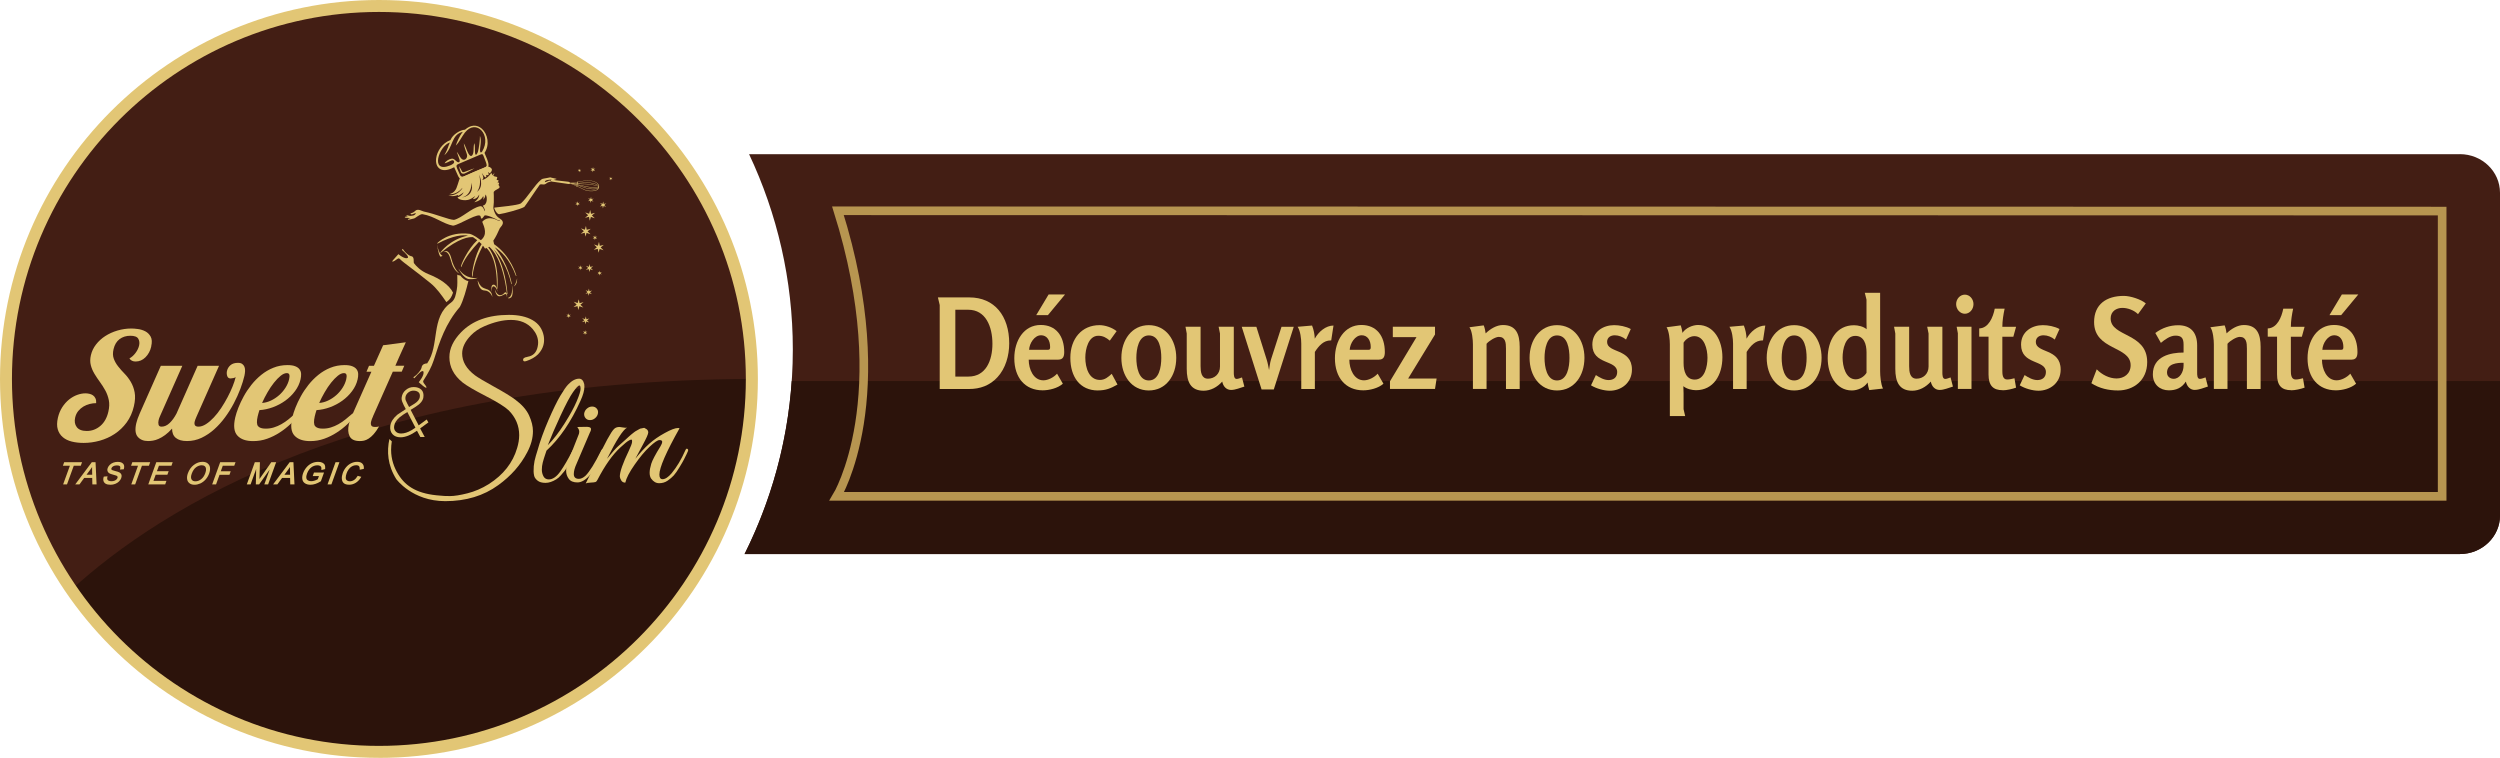 <?xml version="1.0" encoding="UTF-8"?>
<svg id="Calque_2" data-name="Calque 2" xmlns="http://www.w3.org/2000/svg" viewBox="0 0 579.51 175.67">
  <defs>
    <style>
      .cls-1 {
        fill: #431e14;
      }

      .cls-1, .cls-2, .cls-3, .cls-4 {
        stroke-width: 0px;
      }

      .cls-2 {
        fill: #2c130b;
      }

      .cls-3, .cls-4 {
        fill: #e2c675;
      }

      .cls-4 {
        fill-rule: evenodd;
      }

      .cls-5 {
        fill: none;
        stroke: #b79550;
        stroke-miterlimit: 10;
        stroke-width: 2px;
      }
    </style>
  </defs>
  <g id="Layer_3" data-name="Layer 3">
    <g>
      <circle class="cls-2" cx="87.84" cy="87.84" r="86.45"/>
      <path class="cls-1" d="M174.28,87.84s0,0,0,0C174.28,40.09,135.58,1.39,87.84,1.39S1.39,40.09,1.39,87.84c0,18.14,5.59,34.97,15.14,48.87,20.96-19.14,67.8-48.57,157.76-48.87Z"/>
      <path class="cls-3" d="M87.84,175.67C39.4,175.67,0,136.27,0,87.84S39.4,0,87.84,0s87.84,39.4,87.84,87.84-39.4,87.84-87.84,87.84ZM87.84,2.77C40.93,2.77,2.77,40.93,2.77,87.84s38.16,85.06,85.06,85.06,85.06-38.16,85.06-85.06S134.74,2.77,87.84,2.77Z"/>
      <g>
        <g>
          <path class="cls-3" d="M35.06,80.32c-.23,1.01-.68,1.84-1.34,2.5-.66.66-1.42.98-2.3.98-.64,0-1.12-.24-1.42-.72.52-.28.99-.7,1.41-1.26.42-.56.69-1.13.83-1.71.14-.6.08-1.13-.19-1.59-.26-.46-.88-.69-1.84-.69s-1.8.26-2.49.78c-.69.52-1.16,1.29-1.4,2.33-.2.85-.18,1.59.06,2.22.23.63.57,1.23,1.02,1.79.44.56.94,1.13,1.49,1.69.55.56,1.03,1.2,1.44,1.9.41.7.71,1.5.88,2.4.17.9.12,1.97-.17,3.21-.33,1.45-.9,2.71-1.68,3.78-.79,1.07-1.71,1.95-2.77,2.65-1.06.7-2.21,1.22-3.46,1.57-1.25.35-2.5.52-3.74.52-.99,0-1.9-.1-2.74-.31-.84-.21-1.54-.55-2.09-1.02-.56-.47-.95-1.07-1.17-1.81-.22-.73-.21-1.63.03-2.69.21-.92.55-1.73,1.01-2.45.46-.71.99-1.3,1.58-1.78.59-.47,1.22-.83,1.88-1.07.66-.24,1.3-.36,1.89-.36.3,0,.61.03.92.1.32.07.6.19.85.36.25.17.44.41.58.71.14.3.19.67.16,1.1-.48,0-.98.06-1.49.19s-.99.32-1.45.59c-.45.27-.85.61-1.2,1.03-.35.43-.6.94-.73,1.53-.2.87-.08,1.61.37,2.21.45.6,1.22.9,2.33.9,1.17,0,2.21-.39,3.13-1.16.91-.77,1.54-1.88,1.87-3.33.23-.99.26-1.88.1-2.67-.16-.79-.43-1.53-.8-2.21-.37-.68-.79-1.33-1.25-1.97-.46-.63-.89-1.26-1.27-1.9-.38-.63-.67-1.3-.85-2-.18-.7-.18-1.48.02-2.33.21-.9.6-1.72,1.19-2.48.59-.76,1.3-1.41,2.14-1.95.84-.54,1.78-.97,2.83-1.28,1.05-.31,2.12-.47,3.23-.47.41,0,.92.04,1.52.12.6.08,1.17.26,1.7.53.53.28.95.69,1.25,1.24.3.55.34,1.3.12,2.24Z"/>
          <path class="cls-3" d="M42.26,84.8l-5.19,11.72c-.13.28-.23.56-.3.86-.09.39-.1.74-.02,1.05.08.31.31.47.7.47.67,0,1.3-.29,1.89-.86.59-.57,1.11-1.3,1.57-2.17l4.9-11.07h4.96l-5.19,11.72c-.24.53-.39.94-.46,1.24-.08.34-.05.62.08.83.14.21.41.31.82.31.55,0,1.13-.2,1.74-.59.61-.39,1.21-.91,1.81-1.55.6-.64,1.17-1.37,1.71-2.19.54-.82,1.04-1.65,1.49-2.52.45-.86.84-1.69,1.16-2.5.32-.8.56-1.53.71-2.17-.07.12-.25.2-.54.26-.29.06-.5.09-.64.09-.41,0-.68-.19-.8-.59-.12-.39-.13-.78-.04-1.17.12-.53.4-.97.82-1.33.43-.36,1.01-.53,1.74-.53.41,0,.74.09.97.26.24.17.41.4.52.67.11.28.15.6.14.97-.02.37-.07.74-.15,1.1-.21.92-.53,1.93-.94,3.03-.42,1.1-.92,2.22-1.51,3.34-.59,1.13-1.27,2.21-2.04,3.26-.77,1.05-1.61,1.98-2.52,2.79-.91.82-1.9,1.47-2.95,1.97-1.06.49-2.17.74-3.34.74s-1.99-.24-2.59-.72c-.6-.48-.89-1.21-.88-2.17-.56.62-1.1,1.12-1.62,1.5-.52.38-1.02.67-1.5.88-.47.21-.91.35-1.32.41-.41.07-.78.1-1.13.1-1.03,0-1.83-.33-2.39-.98-.56-.65-.67-1.71-.34-3.15.14-.62.41-1.37.79-2.24l4.9-11.07h4.96Z"/>
          <path class="cls-3" d="M59.74,96.46c-.27,1.17-.24,1.95.08,2.33.33.38.9.57,1.73.57.69,0,1.33-.09,1.93-.28.59-.18,1.17-.43,1.72-.74.55-.31,1.1-.68,1.63-1.1.53-.42,1.08-.88,1.62-1.36h1.17c-.67.8-1.4,1.59-2.2,2.34-.8.76-1.65,1.44-2.57,2.03-.92.6-1.89,1.08-2.92,1.45-1.03.37-2.12.55-3.26.55-1.64,0-2.86-.42-3.64-1.28-.79-.85-.95-2.25-.5-4.21.15-.67.4-1.42.73-2.27.33-.85.75-1.72,1.24-2.62.49-.9,1.08-1.78,1.76-2.64.68-.86,1.45-1.64,2.3-2.33.85-.69,1.78-1.24,2.8-1.65,1.01-.41,2.11-.62,3.28-.62.76,0,1.36.09,1.82.28.45.18.79.43,1,.74.22.31.33.66.34,1.05.01.39-.03.81-.13,1.24-.22.97-.65,1.87-1.28,2.72-.63.85-1.39,1.59-2.26,2.22-.88.63-1.84,1.14-2.87,1.52-1.04.38-2.08.6-3.12.67-.08.25-.15.49-.22.72-.06.23-.12.45-.17.66ZM67.02,87.9c.1-.43.12-.78.05-1.03-.07-.25-.26-.38-.59-.38-.44,0-.91.21-1.42.62-.51.41-1.02.94-1.54,1.59-.52.65-1.02,1.39-1.49,2.21-.48.82-.91,1.66-1.28,2.5.68-.05,1.36-.23,2.04-.55.68-.32,1.31-.73,1.89-1.24.58-.5,1.07-1.08,1.49-1.73s.7-1.32.86-2.01Z"/>
          <path class="cls-3" d="M72.97,96.46c-.27,1.17-.24,1.95.08,2.33.33.38.9.57,1.73.57.69,0,1.33-.09,1.93-.28.59-.18,1.17-.43,1.72-.74.55-.31,1.1-.68,1.63-1.1.53-.42,1.08-.88,1.62-1.36h1.17c-.67.8-1.4,1.59-2.2,2.34-.8.76-1.65,1.44-2.57,2.03-.92.6-1.89,1.08-2.92,1.45-1.03.37-2.12.55-3.26.55-1.64,0-2.86-.42-3.64-1.28-.79-.85-.95-2.25-.5-4.21.15-.67.4-1.42.73-2.27.33-.85.75-1.72,1.24-2.62.49-.9,1.08-1.78,1.76-2.64.68-.86,1.45-1.64,2.3-2.33.85-.69,1.78-1.24,2.8-1.65,1.01-.41,2.11-.62,3.28-.62.76,0,1.36.09,1.82.28.45.18.79.43,1,.74.22.31.33.66.34,1.05.01.39-.03.81-.13,1.24-.22.97-.65,1.87-1.28,2.72-.63.85-1.39,1.59-2.26,2.22-.88.63-1.84,1.14-2.87,1.52-1.04.38-2.08.6-3.12.67-.08.25-.15.49-.22.72-.06.23-.12.45-.17.66ZM80.26,87.9c.1-.43.12-.78.05-1.03-.07-.25-.26-.38-.59-.38-.44,0-.91.21-1.42.62-.51.41-1.02.94-1.54,1.59-.52.65-1.02,1.39-1.49,2.21-.48.82-.91,1.66-1.28,2.5.68-.05,1.36-.23,2.04-.55.68-.32,1.31-.73,1.89-1.24.58-.5,1.07-1.08,1.49-1.73s.7-1.32.86-2.01Z"/>
          <path class="cls-3" d="M86.47,96.52c-.22.46-.37.86-.45,1.21-.09.37-.07.67.05.9.12.23.41.34.87.34.11,0,.26,0,.43-.02.18-.01.34-.04.49-.09-.42.74-.84,1.33-1.24,1.78-.4.45-.79.79-1.17,1.03-.38.24-.74.4-1.07.47-.34.07-.66.1-.96.1-1.22,0-2.01-.37-2.38-1.12-.37-.75-.42-1.67-.17-2.78.14-.6.35-1.21.63-1.83l4.59-10.34h-1.14l.59-1.38h1.14l2.13-4.76,5.26-.69c-.22.46-.46.98-.7,1.55-.23.48-.49,1.06-.78,1.72-.29.67-.61,1.39-.95,2.17h2.07l-.59,1.38h-2.07l-4.59,10.34Z"/>
        </g>
        <g>
          <polygon class="cls-3" points="19.02 107.14 14.88 107.14 14.58 107.96 16.2 107.96 14.63 112.29 15.53 112.29 17.1 107.96 18.72 107.96 19.02 107.14"/>
          <path class="cls-3" d="M21.28,107.14l-3.84,5.14h.99l1.08-1.49h1.87l.03,1.49h.98l-.24-5.14h-.87ZM21.35,108.8l.02,1.24h-1.31l.92-1.25c.13-.18.25-.36.37-.54,0,.17,0,.35,0,.55Z"/>
          <path class="cls-3" d="M28.24,107.25c-.25-.13-.57-.19-.95-.19-.34,0-.68.06-1,.17-.32.12-.61.29-.84.52-.23.23-.39.47-.49.74-.09.25-.11.48-.05.68.06.21.19.39.41.53.16.1.44.21.87.32.4.11.66.18.77.23.15.07.24.14.28.23.04.09.03.19-.01.32-.05.13-.14.26-.26.37-.13.12-.29.21-.49.28-.2.07-.42.1-.66.1-.26,0-.48-.04-.65-.13-.16-.08-.26-.19-.3-.31-.04-.14-.04-.32.02-.54l.04-.16-.87.07-.02.07c-.12.35-.13.67-.05.95.09.29.27.51.55.66.27.14.64.21,1.1.21.36,0,.72-.07,1.06-.2.34-.13.64-.32.88-.56.24-.24.42-.51.52-.78.1-.29.12-.55.05-.77-.07-.23-.24-.42-.51-.57-.18-.1-.5-.2-1-.32-.62-.15-.75-.26-.79-.31-.06-.08-.07-.19-.02-.32.06-.18.2-.33.41-.46.21-.13.51-.2.87-.2.34,0,.57.07.68.2.11.13.13.33.06.6l-.04.16.88-.06.02-.08c.1-.31.11-.59.04-.84-.08-.26-.25-.46-.51-.59Z"/>
          <polygon class="cls-3" points="34.81 107.14 30.67 107.14 30.38 107.96 31.99 107.96 30.43 112.29 31.33 112.29 32.9 107.96 34.52 107.96 34.81 107.14"/>
          <polygon class="cls-3" points="34.37 112.29 38.29 112.29 38.58 111.47 35.57 111.47 36.09 110.04 38.8 110.04 39.1 109.22 36.38 109.22 36.84 107.96 39.74 107.96 40.03 107.14 36.23 107.14 34.37 112.29"/>
          <path class="cls-3" d="M48.13,107.4c-.31-.23-.7-.35-1.18-.35-.72,0-1.39.24-2.02.72-.62.47-1.09,1.13-1.39,1.97-.16.45-.22.88-.17,1.28.05.42.23.75.54.99.3.24.7.36,1.19.36.44,0,.9-.11,1.35-.31.45-.21.86-.52,1.22-.92.35-.4.62-.86.81-1.37.18-.51.25-.97.2-1.37-.05-.42-.24-.75-.55-.98ZM46.75,107.85c.29,0,.53.07.71.22.18.14.27.34.3.61.03.28-.03.61-.17.99h0c-.22.61-.54,1.08-.96,1.41-.42.33-.86.49-1.32.49s-.73-.15-.91-.45c-.18-.31-.16-.74.04-1.3.26-.71.6-1.22,1.03-1.52.42-.3.86-.45,1.29-.45Z"/>
          <polygon class="cls-3" points="49.18 112.29 50.08 112.29 50.89 110.06 53.19 110.06 53.48 109.24 51.18 109.24 51.64 107.96 54.3 107.96 54.6 107.14 51.04 107.14 49.18 112.29"/>
          <path class="cls-3" d="M62.89,107.14l-2.44,3.46c-.12.17-.22.32-.31.44,0-.09,0-.2.01-.31l.1-3.59h-1.18l-1.86,5.14h.88l1.29-3.57-.08,3.57h.77l2.44-3.44-1.24,3.44h.88l1.86-5.14h-1.1Z"/>
          <path class="cls-3" d="M67.15,107.14l-3.84,5.14h.99l1.08-1.49h1.87l.03,1.49h.98l-.24-5.14h-.87ZM67.22,108.8l.02,1.24h-1.31l.92-1.25c.13-.18.25-.36.37-.54,0,.17,0,.35,0,.55Z"/>
          <path class="cls-3" d="M74.7,107.24h0c-.26-.12-.58-.18-.95-.18-.5,0-.99.1-1.45.31-.46.21-.88.53-1.24.95-.36.42-.63.88-.8,1.37-.18.5-.24.96-.18,1.37.06.42.27.75.62.98.34.22.76.33,1.27.33.37,0,.75-.07,1.15-.2.39-.13.8-.33,1.22-.59l.04-.02.73-2.02h-2.33s-.29.82-.29.82h1.44l-.26.72c-.17.11-.4.21-.68.31-.62.22-1.21.2-1.62-.04-.21-.12-.33-.31-.36-.57-.04-.27.01-.62.17-1.04.12-.34.3-.66.53-.95.13-.17.29-.32.47-.46.18-.14.38-.25.62-.34.24-.08.5-.13.78-.13.23,0,.42.04.58.12.15.07.24.17.29.28.05.13.07.31.05.54v.16s.87-.22.87-.22v-.08c.04-.35.01-.64-.08-.86-.1-.23-.29-.41-.56-.54Z"/>
          <polygon class="cls-3" points="75.92 112.29 76.82 112.29 78.68 107.14 77.78 107.14 75.92 112.29"/>
          <path class="cls-3" d="M84.34,108.7v-.09c.04-.49-.08-.87-.35-1.15-.27-.27-.67-.41-1.19-.41-.45,0-.9.1-1.35.31-.44.2-.84.5-1.19.9-.34.39-.61.85-.8,1.37-.17.48-.25.94-.22,1.36.03.44.18.78.46,1.02.27.23.7.35,1.25.35s1.04-.15,1.51-.44c.47-.29.88-.71,1.21-1.26l.08-.13-.83-.23-.05.08c-.23.39-.5.69-.81.89h0c-.31.2-.63.3-.97.3-.28,0-.5-.07-.68-.21-.17-.13-.26-.33-.27-.61,0-.3.06-.65.21-1.05.11-.31.27-.62.48-.91.2-.29.46-.52.76-.69.3-.17.63-.26.98-.26.29,0,.51.07.64.21.13.14.19.37.18.69v.15s.93-.2.93-.2Z"/>
        </g>
        <g>
          <path class="cls-3" d="M126.33,105.5c-.2.6-.38,1.18-.52,1.73-.14.55-.21,1.1-.21,1.65s.13,1.06.38,1.54c.26.47.67.71,1.23.71.92,0,1.82-.62,2.69-1.86.87-1.24,1.79-2.82,2.76-4.74.2-.36.4-.5.58-.42.13.1.15.24.08.4-.08.17-.24.52-.48,1.07-.24.55-.42.93-.54,1.15-.12.22-.32.6-.61,1.15-.29.55-.55.96-.77,1.23-.22.27-.51.61-.88,1.04-.37.42-.72.74-1.06.94-.9.56-1.74.84-2.53.84s-1.41-.17-1.84-.52-.7-.72-.79-1.11c-.09-.4-.13-.75-.13-1.06s.01-.7.04-1.19c.08-.82.24-1.61.48-2.38.24-.77.38-1.2.4-1.31.59-2.12,1.43-4.44,2.51-6.95,1.09-2.51,2.01-4.4,2.76-5.66.75-1.27,1.35-2.13,1.79-2.59.87-.92,1.73-1.38,2.57-1.38.59,0,.99.42,1.19,1.27.03.15.04.35.04.58,0,.87-.31,1.97-.92,3.3-2.2,4.89-4.82,8.73-7.87,11.52-.03.1-.14.45-.35,1.06ZM130.86,98.18c1.28-2.02,2.22-3.74,2.82-5.16.6-1.42.9-2.39.9-2.9s-.09-.77-.27-.77c-.26,0-.74.51-1.46,1.52-.72,1.01-1.68,2.83-2.9,5.45-1.22,2.62-2.21,4.92-2.97,6.89,1.31-1.33,2.6-3.01,3.88-5.03Z"/>
          <path class="cls-3" d="M134.19,111c.49,0,1-.24,1.54-.73.95-.95,2.15-2.88,3.61-5.8.18-.38.36-.5.54-.35.05.05.08.13.08.25s-.1.4-.31.84c-.21.45-.39.85-.56,1.21-.17.36-.49.94-.96,1.75-.47.81-.9,1.43-1.29,1.86-1.05,1.2-2.04,1.8-2.98,1.8s-1.61-.28-2.02-.84-.61-1.19-.61-1.88.17-1.45.5-2.26l2.46-6.26c.05-.15.08-.36.08-.61s-.15-.59-.46-1l2.11-.04c.59,0,.93.11,1.04.33.1.22.03.56-.23,1.02l-3.07,7.18c-.44.95-.65,1.75-.65,2.42,0,.74.4,1.11,1.19,1.11ZM137.96,96.92c-.36.31-.75.46-1.19.46s-.78-.15-1.04-.46c-.26-.31-.36-.68-.31-1.11.08-.43.29-.81.65-1.11.36-.31.75-.46,1.19-.46s.79.15,1.06.46c.27.31.37.68.29,1.11-.08.44-.29.81-.65,1.11Z"/>
          <path class="cls-3" d="M157.53,99.26c-3.12,5.55-4.68,9.14-4.68,10.75,0,.72.24,1.07.73,1.07.61,0,1.32-.46,2.11-1.38,1.2-1.46,2.25-3.21,3.15-5.26.15-.36.31-.5.46-.42s.23.18.23.31-.13.45-.38.96c-.26.51-.46.92-.61,1.23-.15.31-.49.9-1.02,1.77-.52.87-.97,1.51-1.34,1.92-.37.41-.84.81-1.42,1.21-.58.4-1.23.59-1.96.59s-1.35-.36-1.86-1.07c-.23-.33-.35-.79-.35-1.36s.13-1.27.38-2.09c.26-.82.96-2.15,2.11-3.99.28-.46.42-.83.42-1.09s-.21-.4-.63-.4-1.18.51-2.28,1.54c-1.1,1.02-2.26,2.41-3.47,4.15-1.22,1.74-1.94,3.14-2.17,4.18-.44,0-.75-.18-.96-.54-.21-.36-.31-.67-.31-.92,0-1.05.7-3.05,2.11-5.99.46-.97.7-1.63.73-1.98.03-.35-.02-.52-.13-.54-.12-.01-.28.03-.48.13-.46.23-1.16.79-2.11,1.69-1.79,1.64-3.56,4.13-5.3,7.49-.13.28-.29.45-.48.52-.19.06-.57.11-1.13.13-.56.03-.93.09-1.11.19.46-.9,1.27-2.57,2.42-5.03,2.07-4.4,3.45-6.94,4.15-7.6.31-.31.73-.46,1.27-.46.1,0,.36.04.79.12s.74.09.94.04c-.95.51-2.49,2.92-4.64,7.22,1.2-1.48,2.07-2.46,2.59-2.92.52-.46.91-.81,1.17-1.04.26-.23.45-.41.6-.54.14-.13.35-.31.61-.56.27-.24.47-.42.61-.54.14-.12.34-.27.6-.48.26-.2.45-.34.59-.4.14-.06.33-.17.58-.33.24-.15.42-.23.54-.23s.27-.03.48-.1c.2-.06.35-.04.42.06.51.21.77.52.77.96,0,.38-.44,1.37-1.31,2.96-.87,1.59-1.43,2.64-1.69,3.15,1.13-1.41,2.2-2.57,3.22-3.47,1.02-.91,2.23-1.75,3.63-2.51,1.39-.77,2.41-1.15,3.05-1.15.15,0,.28.03.38.08Z"/>
        </g>
        <path class="cls-3" d="M122.25,82.73c-.71.1-1.04.35-.99.76.05.29.32.35.79.19,1.11-.38,1.99-.89,2.65-1.53.95-.99,1.42-2.1,1.42-3.34,0-.32-.03-.64-.08-.95-.32-1.62-1.18-2.84-2.59-3.65-1.41-.81-3.24-1.22-5.48-1.22-4.77,0-8.46,1.34-11.07,4.01-1.82,1.88-2.73,3.8-2.73,5.78,0,2.26,1.01,4.22,3.05,5.87.92.73,2.72,1.79,5.4,3.17,2.68,1.38,4.45,2.49,5.32,3.32,1.61,1.65,2.41,3.56,2.41,5.73,0,.95-.16,1.94-.47,2.96-1,3.44-3.2,6.24-6.6,8.4-1.58.99-3.22,1.69-4.92,2.12-1.7.43-3.05.64-4.03.64s-1.73-.03-2.23-.1c-5.19-.35-7.98-2.02-9.77-4.92-1-1.62-1.67-3.52-1.67-5.68,0-.67.06-1.33.16-1.98-.16-.13-.3-.26-.41-.39-.05-.05-.09-.11-.14-.17-.63,2.87-.43,6.08,1.58,9.3,0,0,3.69,5.12,11.36,5.12,4.8,0,8.9-1.24,12.3-3.72,2.95-2.13,5.19-4.68,6.72-7.64.87-1.65,1.31-3.28,1.31-4.87,0-1.11-.3-2.32-.89-3.63-.59-1.3-1.67-2.53-3.22-3.68-1.03-.76-2.66-1.76-4.88-2.98-2.23-1.22-3.71-2.11-4.45-2.65-1.98-1.5-2.97-3.18-2.97-5.06,0-1.4.67-2.8,2.02-4.2.87-.89,1.9-1.59,3.09-2.1,2.27-.99,4.34-1.48,6.21-1.48,2.14,0,3.81.7,5.02,2.1.84.99,1.27,2.04,1.27,3.15,0,.32-.04.65-.12,1-.29,1.34-1.07,2.1-2.33,2.29Z"/>
        <path class="cls-3" d="M99.3,97.91l-.39-.67-1.86,1.36-1.86-3.59,1.19-.74c1.07-.67,1.66-1.4,1.76-2.17.11-.75-.05-1.35-.47-1.77-.43-.41-1.03-.61-1.78-.61-.68,0-1.29.23-1.81.67-.54.43-.86,1-.96,1.66-.06.36-.02.72.12,1.08l.36.83.46.87-1.93,1.28c-.97.81-1.53,1.68-1.66,2.6-.1.78.07,1.42.49,1.91.44.5,1.07.75,1.89.75,1.09,0,2.38-.51,3.81-1.52l.77,1.45h1.02l-1.06-1.99,1.9-1.38ZM95.82,90.55c.51,0,.92.13,1.2.39.27.25.36.62.29,1.12-.06.25-.11.36-.13.4l-.26.41c-.12.14-.26.28-.4.39-.15.12-.3.23-.47.34l-1.22.75-.44-.83-.34-.73c-.08-.15-.1-.39-.07-.7.06-.43.27-.79.65-1.1.37-.29.78-.44,1.2-.44ZM93.34,96.2c.29-.19.65-.43,1.08-.69l1.88,3.63c-.37.26-.67.45-.9.58-.87.51-1.68.77-2.43.77-.55,0-.96-.16-1.26-.49-.31-.32-.42-.73-.34-1.27.09-.67.52-1.35,1.28-2.01.16-.14.39-.31.7-.51Z"/>
        <line class="cls-3" x1="106.25" y1="45.85" x2="107.76" y2="44.66"/>
        <g>
          <path class="cls-4" d="M102.59,59.3s-.88-.29-1.27-2.66c0,0,.24,2.3.79,2.87.48-.14.48-.22.48-.22Z"/>
          <path class="cls-4" d="M105.26,62.21c.74,1.11,1.23,1.15,1.23,1.15,0,0-1.17-.72-1.86-3.45-.09-.34-.18-.62-.28-.84-.65-1.43-1.52-.72-1.67-.58.1-.09.56-.42,1.14.24.66.75.7,2.37,1.45,3.48Z"/>
          <path class="cls-4" d="M106.25,62.21s1.13,2.41,2.53,2.49c1.4.08,1.94-.3,1.94-.3,0,0-2.71.59-4.47-2.2Z"/>
          <path class="cls-4" d="M106.71,63.85l-.26-.02c-.07,0-.23-.04-.45-.17,0,.07,0,.14,0,.2,0,1.09.08,2.22-.11,3.23-.22,1.2-.38,2.37-1.36,3.07-4.78,3.41-2.54,9.79-5.51,14.07-.48.02-1.11.16-1.29.88,0,.04,0,.08,0,.12-.05.17-.19.52-.65,1.08-.65.8-1.28,1.14-1.28,1.14l.24.24s1.29-1.56,1.8-1.65c.09-.02.18-.02.25-.02.02.04.04.08.05.12.32.81-1.07,2.45-1.07,2.45.15.15,1.83,1.7,1.78,1.2-.03-.31-.31-.52-.57-.92-.24-.37-.26-.47-.04-.81.89-1.38,1.8-2.97,2.3-4.55,1.41-4.44,2.72-8.49,6.06-12.37.82-1.52,1.54-4.17,1.97-5.99-.76-.11-1.42-.7-1.9-1.31Z"/>
          <path class="cls-4" d="M113.01,67.1c-1.11-.43-1.52-.33-2.29-2.11,0,0,.16,2.3,1.57,2.34s1.84,1.5,1.84,1.5c0,0,0-1.3-1.12-1.74Z"/>
          <path class="cls-4" d="M116.92,67.89c-.13.14-.3.42-.84.53-.95.18-1.4-1.44-1.4-1.44.49,2.78,1.8,1.36,2.4,1.19.5-.14.41.75.41.75.21-.62-.12-1.5-.57-1.03Z"/>
          <path class="cls-4" d="M119.86,64.49s-.16,1.2-.77,1.92c.93-.51.77-1.92.77-1.92Z"/>
          <path class="cls-4" d="M117.7,69.05s.23.34.84-.17c.59-.77.12-2.78.12-2.78.33,2.95-.96,2.95-.96,2.95Z"/>
        </g>
        <g>
          <path class="cls-4" d="M103.48,70.04c-1.12-1.64-2.31-3.29-3.68-4.4-3.81-3.09-6.27-4.75-7.02-5.52-.24-.25-.36-.32-.69-.09-.36.26-.78.57-1.05.61-.27.04.01-.28.14-.42l1.17-1.31s.66.58,1.31.83c.29.12.58.17.8.06.04-.02.07-.03.11-.05,0-.07,0-.15-.01-.23-.07-.46-1.4-1.6-1.4-1.6l.21-.23s.29.56.97,1.13c.47.4.78.52.92.56.04,0,.07,0,.1,0,.78.16.43,1.39.6,1.62.51.69,1.54,1.81,3.35,2.54,2.61,1.05,4.78,2.44,5.71,4.3-.4,1.11-.63,1.49-1.54,2.2h0Z"/>
          <path class="cls-4" d="M114.63,48.12c1.07-.16,5.22-.48,6.1-.96,1.6-1.42,3.11-4.21,4.75-5.55.3-.25.69-.19,2.07-.5.11.06.52.12.83.2.21.05.51.09.6.14.05.03-.02.1-.15.13-.16.04-.41.02-.52-.02-.04-.01.48.19.4.24-.19.12-.97-.19-1.14-.17-.37.05-.85.09-1.09.25-.03.02-.11.1-.2.32.09.12.82-.28.96-.32.31-.08.43.06.5.14.06.07-.27.11-.59.21-.29.09-.53.32-.65.39-.55.31-.76,0-1.34.14-.43.53-3.47,5.11-3.62,5.2-.82.52-4.66,1.54-5.84,1.69-.56.02-1.3-1.49-1.08-1.52h0Z"/>
          <path class="cls-4" d="M136.82,48.67l.18.9.93-.23-.73.59.68.66-.91-.31-.26.88-.18-.9-.93.23.73-.59-.68-.66.91.31.26-.88"/>
          <path class="cls-4" d="M139.83,46.71l.11.58.6-.15-.47.38.43.42-.58-.2-.16.56-.11-.58-.6.15.47-.38-.43-.42.58.2.16-.56"/>
          <path class="cls-4" d="M138.85,56.09l.18.9.93-.23-.73.59.68.66-.91-.31-.26.88-.18-.9-.93.23.73-.59-.68-.66.91.31.25-.88"/>
          <path class="cls-4" d="M134.55,61.49l.08.41.42-.1-.33.27.31.3-.41-.14-.11.4-.08-.41-.42.1.33-.27-.31-.3.41.14.11-.4"/>
          <path class="cls-4" d="M133.91,46.66l.08.41.42-.1-.33.27.31.3-.41-.14-.11.4-.08-.41-.42.1.33-.27-.31-.3.41.14.11-.4"/>
          <path class="cls-4" d="M136.51,66.9l.12.6.62-.15-.49.39.45.44-.6-.21-.17.59-.12-.6-.62.15.49-.39-.45-.44.6.21.17-.59"/>
          <path class="cls-4" d="M137.93,54.52l.08.41.42-.1-.33.27.31.3-.41-.14-.11.4-.08-.41-.42.1.33-.27-.31-.3.41.14.12-.4"/>
          <path class="cls-4" d="M139.02,62.75l.08.41.42-.1-.33.27.31.3-.41-.14-.11.4-.08-.41-.42.1.33-.27-.31-.3.41.14.11-.4"/>
          <path class="cls-4" d="M131.82,72.61l.08.41.42-.1-.33.27.31.3-.41-.14-.11.4-.08-.41-.42.1.33-.27-.31-.3.41.14.11-.4"/>
          <path class="cls-4" d="M135.65,76.53l.08.41.42-.1-.33.27.31.3-.41-.14-.11.4-.08-.41-.42.1.33-.27-.31-.3.41.14.11-.4"/>
          <path class="cls-4" d="M134.36,39.1l.05.31.32-.07-.26.19.22.23-.31-.12-.1.3-.05-.31-.32.07.26-.19-.22-.23.31.12.1-.3"/>
          <path class="cls-4" d="M135.82,52.37l.18.9.93-.23-.73.59.68.66-.91-.31-.25.88-.18-.9-.93.23.73-.59-.68-.66.91.31.25-.88"/>
          <path class="cls-4" d="M134.16,69.37l.18.9.93-.23-.73.59.68.66-.91-.31-.26.88-.18-.9-.93.23.73-.59-.68-.66.91.31.26-.88"/>
          <path class="cls-4" d="M135.8,73.33l.13.67.69-.17-.54.44.5.48-.67-.23-.19.65-.13-.67-.69.17.54-.44-.5-.48.67.23.19-.65"/>
          <path class="cls-4" d="M136.69,61.21l.13.67.69-.17-.54.44.5.48-.67-.23-.19.65-.13-.67-.69.17.54-.44-.5-.48.67.23.19-.65"/>
          <path class="cls-4" d="M141.63,40.97l.05.31.32-.07-.26.19.22.23-.31-.12-.1.3-.05-.31-.32.07.26-.19-.22-.23.31.12.1-.3"/>
        </g>
        <path class="cls-4" d="M127.99,41.7l3.74.43c.54.06.54.63-.07.5l-3.73-.54c-.38-.05-.35-.45.05-.4Z"/>
        <path class="cls-4" d="M131.72,42.38c1.27,0,2.24-.2,3.04-.37.71-.15,1.29-.28,1.86-.2.66.09,1.3.26,1.73.55.36.24.57.57.52.99s-.34.68-.75.82c-.49.17-1.16.18-1.81.09-.56-.07-1.09-.34-1.74-.67-.73-.37-1.61-.82-2.84-1.14l-.27-.07h.28ZM134.78,42.07c-.75.16-1.64.35-2.8.37,1.11.32,1.93.73,2.61,1.08.64.33,1.17.59,1.71.66.64.08,1.3.08,1.77-.09.39-.14.65-.38.7-.77s-.15-.69-.48-.92c-.42-.28-1.05-.46-1.69-.54-.55-.07-1.12.05-1.83.2Z"/>
        <path class="cls-4" d="M132.26,42.45c1.17.06,2.04-.02,2.77-.08h0c.64-.06,1.17-.11,1.69-.04.6.08,1.2.21,1.6.4.35.16.55.37.52.62s-.29.4-.66.46c-.44.08-1.05.05-1.65-.03-.52-.07-1.01-.25-1.62-.47h0c-.68-.25-1.51-.55-2.65-.79l-.44-.09.45.02h0ZM135.03,42.43c-.65.06-1.41.13-2.39.1.96.23,1.68.49,2.28.71h0c.6.22,1.1.4,1.6.46.59.08,1.19.1,1.63.03.34-.06.57-.19.6-.4s-.16-.4-.48-.54c-.4-.18-.98-.31-1.58-.39-.51-.07-1.03-.02-1.67.04h0Z"/>
        <path class="cls-4" d="M132.26,42.45c1.16.11,2.02.13,2.74.15.63.02,1.15.03,1.66.1.6.08,1.2.18,1.61.3.36.1.58.22.56.35s-.26.18-.63.19c-.43,0-1.03-.05-1.63-.13-.51-.07-1.02-.19-1.63-.33-.7-.16-1.54-.36-2.69-.56v-.07h0ZM135,42.67c-.55-.02-1.19-.03-1.99-.09.79.15,1.41.3,1.95.42.61.14,1.12.26,1.62.33.6.08,1.2.13,1.62.13.33,0,.55-.04.56-.13s-.19-.18-.51-.27c-.41-.11-1-.22-1.6-.29-.51-.07-1.03-.08-1.65-.1Z"/>
        <path class="cls-4" d="M133.79,43.24s-.04.06-.08.05-.07-.04-.06-.07l.14-1.09s.04-.06.08-.05.07.04.06.07l-.14,1.09Z"/>
        <path class="cls-3" d="M113.22,37.89c-.12-.56-.44-1.41-.91-2.45,1.28-1.87.74-4.38-.6-5.59-1.14-1.03-2.6-.95-3.92.21-1.17.07-2.85,1.12-3.36,2.39-2.02.77-3.14,2.73-3.33,4.25-.14,1.09.17,1.98.84,2.42.55.37,1.57.59,3.34-.36.16.35.29.64.42.94.14.31.28.64.46,1.03.2.45.41.71.78.71.15,0,.33-.04.55-.14,1.38-.6,3.18-1.38,4.95-2.09.58-.24.94-.55.76-1.33ZM104.67,36.79c-.53.09-1.3.47-1.61,1.08,1.17-.33,1.89-1.1,2.17-.51.21.45-.38.78-.91.99-4.73,1.93-2.56-4.56-.04-5.32-.42.87-.39,1.35-1.28,2.96,2.12-1.87,1.51-4.76,4.3-5.44-.84.99-1.38,2.41-1.65,3.19.81-.74,1.42-2.13,2.12-3.01,2.63-3.31,6.29.59,4.01,4.37-.16.26-.45.4-.5-.07-.09-.75.45-2.42-.03-3.53.02.94-.24,2.88-.46,3.67-.08.28-.55,1.27-.67.27-.07-.62.03-1.71-.16-2.26-.16.39-.18,1.22-.2,1.82-.02.72-.46,1.83-1.16.63-.4-.68-.69-1.79-1.1-2.42.07.74.51,1.85.73,2.55.29.92-.64,1.79-1.36.93-.37-.45-.67-1.19-.98-1.49.12.42.46,1.25.62,1.77.2.68-.23.82-.67.45-.41-.35-.63-.71-1.17-.63ZM112.2,38.87c-1.59.64-3.12,1.32-4.69,2.01-.57.25-.7.06-.97-.54-.23-.51-.36-.77-.58-1.29-.31-.71-.11-.87.45-1.1,1.65-.7,3.26-1.4,4.89-2.09.51-.22.61-.18.86.47.21.53.35.9.46,1.22.08.24.18.48.19.73.02.36-.18.39-.61.59Z"/>
        <path class="cls-3" d="M114.52,56.54c-.04-.15-.1-.39-.16-.71,0,0-.01-.01-.02-.02.6-.87,1.04-1.84,1.52-2.91.72-.84,1.21-1.51-.12-2.33-.8-.49-1.16-1.4-1.32-2.05-.09-.35-.05-.55-.01-.9.03-.22.05-.47.06-.74.04-.94-.03-2.26-.03-2.28,0-.32.59-.61,1-.84.22-.12.51-.26.28-.65-.1-.16-.18-.21-.14-.34.02-.06.13-.22.12-.29-.07-.31-.42-.12-.39-.15.03-.04.18-.24.19-.26.1-.16.08-.33-.11-.32-.23.01-.29-.02-.24-.16.29-.79.01-.5-.57-.72-.07-.03-.14-.06-.2-.1-.02-.01-.04-.03-.06-.04.12-.09.21-.23.24-.44.02-.13-.01-.28-.09-.39,0,0,0,.01,0,.02.1.17.06.37-.06.53.01-.1,0-.21-.06-.3,0,0,0,.01-.01.02.06.13.03.29-.06.41-.02.01-.04.03-.06.04-.15-.17-.25-.39-.36-.58-.33.75-1.49,1.63-2.14,1.68.71-.34-.01-1.47-.04-1.6.1.04.38.59.64.85.26.25.5.2.39-.43,0-.07.93.53.41-.67.08-.08.24.41.45.26.38-.29.52-.73.43-.94-.15-.36-.63-.58-1.19-.66-.08.16-.26.22-.58.36-1.59.64-3.12,1.32-4.69,2.01-.39.17-.58.13-.75-.11-.28.66-.5,1.34-.67,1.91-.09.31-.2.62-.32.91-.51,1.16-1.44,1.34-1.63,1.37-.01,0-.03,0-.04,0,0,0,1.53.37,3.06-1.44,0,0-.02.1-.12.26-.11.15-.35.44-.71.74-.19.14-.42.29-.7.43,0,0,0,0,0,0-.47.23-1.05.39-1.74.35,0,0,1.03.38,2.19-.11.04.05.07.11.07.18,0,0,.64-.23,1.28-.83-.12.32-.45.87-1.41,1.19,0,0,.19.66,1.84.66.26-.02.77-.07,1.13-.27,0,0,.54-.22,1.12-.7,0,0-.18.36-.56.71,0,0,.98.11,1.49-1.06,0,0,.15.82-1.12,1.78,0,0,.03,0,.06,0,.08,0,.19-.04.3-.09.5-.15,1.36-.52,1.67-1.3,0,0,0,0,0,0,0,0,.28.21-.03.83.59-.57.44-.7.61-1.24.49.69.37,2.49-.66,2.58-.02,0,.27.41.41.77.11.28.07.53.06.54-.1.1-.25-1.34-1.13-1.15-2.02.44-4.15,2.72-6.01,3.16-1.23-.05-4.12-1.33-6.99-1.94-.17-.03-.82-.32-.96-.35-1-.21-.92.32-1.66.63-.33.13-.53.15-.47.23.07.09.16.22.48.11.14-.05.68-.32.77-.19-.31.58-.84.53-1.27.58-.2.02-.48-.12-.7-.13-.1,0-.19.04-.23.1-.06.08.48.24.44.24-.16-.01-.51-.09-.66-.02-.12.05-.18.18-.15.19.32.12.96.04,1.33.15-.15.03-.38.06-.5.16-.08.06-.14.16-.1.2.07.08,1.09-.24,1.37-.28.36-.05,1.37-1.04,1.98-1.01,2.87.48,4.77,2.26,7.11,2.67,1.55-.21,6.24-3.35,6.4-2.08.13.96.59.1.86-.24.28-.36,2.73.73,3.29,1.13.04.03.43-.23.45-.22.05.03-.4.34-.4.34-.18-.11-2.33-1.53-3.84.17.55,1.34,1.25,2.99-.31,4.26-.06-.04-.1-.06-.16-.1,0,0-.03-.03-.05-.03-.07-.04-.13-.09-.19-.13,0,0-1.23-.97-2.19-1.21,0,0-.01,0-.02,0-2.53-.33-4.43.27-5.58.84-1.25.61-1.91,1.31-1.91,1.32-.02.02-.02.05,0,.08s.05.03.08.02c3.64-1.95,5.89-2.04,7.04-1.85-4.25.86-6.37,3.86-6.39,3.9-.02.02-.01.06,0,.08.02.02.06.02.08,0,4.23-3.5,6.62-3.7,7.46-3.62.35.23.69.47.99.71-2.2,2.06-3.85,5.71-3.79,6.16,0,.03.02.05.05.05.03,0,.05-.01.06-.04.85-2.26,2.73-4.31,3.74-5.42.14-.16.27-.29.37-.4.21.18.41.37.58.55-1.65,2.59-2.35,6.86-2.22,7.49,0,.03.03.05.06.05.03,0,.05-.03.06-.05.22-2.86,1.73-5.83,2.38-7.1l.02-.04c.19.23.34.45.46.66.02.03.05.04.08.02.09-.05.18-.09.28-.14.79.72,2.54,3.04,2.42,9.4-.15-.51-.45-.97-.88-.87-.67.16-.25,1.62-.25,1.62-.25-2.06,1.11-1.23,1.25.04,0-.21-.03-.47-.11-.73,0,.01.02.02.04.02.04,0,.06-.02.06-.05,0-.02.16-1.55-.02-3.5-.17-1.78-.67-4.27-2.1-6.11.08-.03.16-.06.23-.09.76.6,3.16,3.1,4.12,10.94,0,.03.03.05.06.05,0,0,0,0,0,0,.03,0,.06-.03.05-.06,0-.02-.09-1.78-.59-4.02-.41-1.83-1.19-4.33-2.6-6.33,1.24,1.34,3.17,3.96,4.08,8.05,0,.03.04.05.07.05.03,0,.05-.04.05-.07,0-.05-.79-4.65-3.96-8.49,1.32.81,3.47,2.67,4.91,6.63.01.03.04.04.07.04.03,0,.05-.04.04-.07-.01-.05-1.23-4.61-5.19-7.34ZM107.06,45.76c2.38-.51,2.24-3.42,2.24-3.42.73,3.24-2.24,3.42-2.24,3.42ZM110.54,44.5s1.25-1.41.51-4.02c0,0,1.36,2.68-.51,4.02Z"/>
        <path class="cls-3" d="M106.39,38.51c.26.37.48.75.68,1.15v.03c.09.19.26.26.5.2.23-.06.51-.2.78-.29.54-.21,1.08-.41,1.64-.58-.5.3-1,.57-1.52.83-.26.13-.49.26-.81.38-.16.04-.35.07-.54-.02-.19-.08-.31-.25-.35-.45v.03c-.15-.41-.28-.84-.38-1.27Z"/>
        <path class="cls-4" d="M137.48,38.72l.07.44.45-.1-.36.28.32.33-.43-.16-.14.42-.07-.44-.45.1.36-.28-.32-.33.43.16.14-.42"/>
        <path class="cls-4" d="M137.01,45.64l.08.51.53-.11-.42.32.37.38-.51-.19-.16.49-.08-.51-.53.11.42-.32-.37-.38.51.19.16-.49"/>
      </g>
    </g>
  </g>
  <g id="Layer_13" data-name="Layer 13">
    <g>
      <path class="cls-1" d="M570.2,35.74H173.64c6.51,13.8,10.14,29.13,10.14,45.27,0,16.99-4.02,33.07-11.19,47.42h397.61c5.14,0,9.31-4.01,9.31-8.95V44.68c0-4.94-4.17-8.95-9.31-8.95Z"/>
      <path class="cls-2" d="M183.52,88.34c-.98,14.28-4.8,27.82-10.92,40.09h397.61c5.14,0,9.31-4.01,9.31-8.95v-31.15H183.52Z"/>
    </g>
    <path class="cls-5" d="M194.24,48.86c13.65,43.39-.26,66.19-.26,66.19h372.12V48.93l-371.86-.07Z"/>
    <g>
      <path class="cls-3" d="M231.24,87.41c-1.79,1.97-4.08,2.76-6.57,2.76h-6.84v-19.46s-.37-1.62-.42-1.77h7.28c5.86,0,9.25,4.32,9.25,10.65,0,2.84-.84,5.8-2.71,7.83ZM224.45,71.8h-3v15.49h3.05c4,0,5.55-3.68,5.55-7.6s-1.52-7.89-5.6-7.89Z"/>
      <path class="cls-3" d="M245.35,83.37h-6.89c0,2.2,1.08,4.79,3.39,4.79,1.1,0,2.39-.67,3.18-1.54l1.34,2.32c-1.18,1.07-3.23,1.54-4.68,1.54-4.1,0-6.57-2.96-6.57-7.43,0-4.06,2.18-7.72,6.13-7.72,3.5,0,5.44,2.52,5.44,6.29,0,1.02-.29,1.74-1.34,1.74ZM241.28,77.72c-1.47,0-2.66,1.86-2.73,3.36h4.42c.39,0,.45-.26.45-.64,0-1.48-.68-2.73-2.13-2.73ZM240.2,73.05l2.87-4.79h3.81l-3.97,4.79h-2.71Z"/>
      <path class="cls-3" d="M254.5,90.51c-4.15,0-6.39-3.13-6.39-7.57s2.66-7.57,6.76-7.57c1.29,0,2.92.55,3.97,1.39l-1.58,2.2c-.84-.7-1.58-1.13-2.68-1.13-2.26,0-3,3.05-3,5.05,0,2.38.84,5.19,3.39,5.19,1.13,0,1.92-.67,2.73-1.42l1.34,2.49c-1.6.9-2.71,1.36-4.55,1.36Z"/>
      <path class="cls-3" d="M266.3,90.51c-3.97,0-6.36-3.39-6.36-7.57s2.44-7.57,6.36-7.57,6.36,3.39,6.36,7.57-2.39,7.57-6.36,7.57ZM266.3,77.75c-2.39,0-2.89,3.19-2.89,5.22s.5,5.22,2.89,5.22,2.89-3.1,2.89-5.22-.42-5.22-2.89-5.22Z"/>
      <path class="cls-3" d="M285.37,90.39c-1.08,0-1.84-.81-2.05-1.94-1.13,1.28-2.68,2.12-4.31,2.12-3.02,0-3.92-2.06-3.92-5.08v-8.18l-.29-1.57h3.5v9.14c0,1.33.18,2.9,1.71,2.9s2.79-1.1,2.79-2.81v-7.66c0-.06-.29-1.42-.32-1.57h3.52v10.59c0,.49,0,1.51.66,1.51.39,0,.84-.23,1.24-.35l.55,2.12c-.97.29-2.08.78-3.08.78Z"/>
      <path class="cls-3" d="M292.44,90.28l-4.6-14.53h3.39l2.39,7.6c.26.81.39,1.6.55,2.44.13-.81.21-1.65.45-2.44l2.44-7.6h2.84l-4.63,14.53h-2.84Z"/>
      <path class="cls-3" d="M308.47,78.91c-1.68,0-2.76,1.25-3.68,2.67v8.59h-3.15v-10.53c0-1.1-.21-2.96-.84-3.89l3.34-.29c.37.9.6,2.06.63,3.05.87-1.62,2.58-3.05,4.34-3.05l-.53,3.45h-.11Z"/>
      <path class="cls-3" d="M319.67,83.37h-6.89c0,2.2,1.08,4.79,3.39,4.79,1.1,0,2.39-.67,3.18-1.54l1.34,2.32c-1.18,1.07-3.23,1.54-4.68,1.54-4.1,0-6.57-2.96-6.57-7.43,0-4.06,2.18-7.72,6.13-7.72,3.5,0,5.44,2.52,5.44,6.29,0,1.02-.29,1.74-1.34,1.74ZM315.6,77.72c-1.47,0-2.66,1.86-2.73,3.36h4.42c.39,0,.45-.26.45-.64,0-1.48-.68-2.73-2.13-2.73Z"/>
      <path class="cls-3" d="M322.2,90.16v-1.77l6.15-10.24h-5.49v-2.41h9.78v1.8l-6.23,10.21h6.6l-.37,2.41h-10.44Z"/>
      <path class="cls-3" d="M349.09,80.76c0-1.33-.13-2.67-1.66-2.67-.79,0-2.29.93-2.84,1.6v10.47h-3.16v-10.33c0-1.02-.18-3.13-.81-3.97l3.31-.44c.24.58.37,1.25.45,1.86,1.05-1.04,2.55-1.94,4-1.94,3.02,0,3.89,2.06,3.89,5.08v9.75h-3.18v-9.4Z"/>
      <path class="cls-3" d="M360.92,90.51c-3.97,0-6.36-3.39-6.36-7.57s2.45-7.57,6.36-7.57,6.36,3.39,6.36,7.57-2.39,7.57-6.36,7.57ZM360.92,77.75c-2.39,0-2.89,3.19-2.89,5.22s.5,5.22,2.89,5.22,2.89-3.1,2.89-5.22-.42-5.22-2.89-5.22Z"/>
      <path class="cls-3" d="M373.17,90.57c-1.39,0-3.13-.49-4.37-1.25l1.13-2.38c.89.58,1.89,1.16,2.97,1.16s1.97-.58,1.97-1.86c0-2.93-5.76-1.6-5.76-6.35,0-3.07,2.58-4.52,5.05-4.52,1.21,0,2.76.29,3.86.9l-1.1,2.44c-.71-.61-1.71-.99-2.6-.99s-1.79.44-1.79,1.54c0,2.67,5.76,1.42,5.76,6.41,0,3.1-2.52,4.9-5.13,4.9Z"/>
      <path class="cls-3" d="M393.13,90.45c-.89,0-2.18-.29-2.92-.93,0,0,.05,1.19.05,1.68v3.65s.32,1.45.37,1.6h-3.55v-16.65c0-1.07-.18-3.02-.76-3.94l3.29-.44c.18.55.32,1.16.39,1.74.76-1.16,2.39-1.83,3.63-1.83,3.76,0,5.63,3.71,5.63,7.46,0,4.18-2.08,7.66-6.13,7.66ZM392.76,77.92c-.95,0-1.97.64-2.5,1.51v4.73c0,1.91.58,3.83,2.6,3.83,2.31,0,2.94-3.05,2.94-5.05s-.71-5.02-3.05-5.02Z"/>
      <path class="cls-3" d="M408.56,78.91c-1.68,0-2.76,1.25-3.68,2.67v8.59h-3.15v-10.53c0-1.1-.21-2.96-.84-3.89l3.34-.29c.37.9.6,2.06.63,3.05.87-1.62,2.58-3.05,4.34-3.05l-.53,3.45h-.11Z"/>
      <path class="cls-3" d="M415.89,90.51c-3.97,0-6.36-3.39-6.36-7.57s2.45-7.57,6.36-7.57,6.36,3.39,6.36,7.57-2.39,7.57-6.36,7.57ZM415.89,77.75c-2.39,0-2.89,3.19-2.89,5.22s.5,5.22,2.89,5.22,2.89-3.1,2.89-5.22-.42-5.22-2.89-5.22Z"/>
      <path class="cls-3" d="M432.9,88.68c-.74,1.19-2.37,1.83-3.63,1.83-3.73,0-5.6-3.74-5.6-7.46,0-4.18,2.05-7.66,6.1-7.66.92,0,2.21.29,2.92.93-.03-.78-.03-.87-.03-1.77v-5.1l-.39-1.57h3.55v18.16c0,1.1.16,3.02.66,4.03l-3.18.35c-.18-.55-.29-1.1-.39-1.74ZM430.06,77.86c-2.31,0-2.94,3.05-2.94,5.05s.71,5.02,3.05,5.02c.95,0,1.97-.64,2.5-1.51v-4.73c0-1.91-.6-3.83-2.6-3.83Z"/>
      <path class="cls-3" d="M449.62,90.39c-1.08,0-1.84-.81-2.05-1.94-1.13,1.28-2.68,2.12-4.31,2.12-3.02,0-3.92-2.06-3.92-5.08v-8.18l-.29-1.57h3.5v9.14c0,1.33.18,2.9,1.71,2.9s2.79-1.1,2.79-2.81v-7.66c0-.06-.29-1.42-.32-1.57h3.52v10.59c0,.49,0,1.51.66,1.51.39,0,.84-.23,1.24-.35l.55,2.12c-.97.29-2.08.78-3.08.78Z"/>
      <path class="cls-3" d="M455.46,72.73c-1.1,0-2.02-1.02-2.02-2.23s.92-2.2,2.02-2.2,2,.99,2,2.2-.89,2.23-2,2.23ZM453.85,77.31c0-.06-.26-1.42-.29-1.57h3.44v14.42h-3.16v-12.85Z"/>
      <path class="cls-3" d="M464.24,90.45c-2.26,0-3.29-1.1-3.29-3.65v-8.76h-2.16v-1.91c2.16-.06,3.21-2.58,3.6-4.58h2.29c-.29,1.36-.53,2.81-.53,4.21h3.18l-.63,2.29h-2.55v7.98c0,.67.05,1.94,1.1,1.94.58,0,1.16-.15,1.71-.29l.37,2.18c-.92.32-2.16.61-3.1.61Z"/>
      <path class="cls-3" d="M472.55,90.57c-1.39,0-3.13-.49-4.37-1.25l1.13-2.38c.89.58,1.89,1.16,2.97,1.16s1.97-.58,1.97-1.86c0-2.93-5.76-1.6-5.76-6.35,0-3.07,2.58-4.52,5.05-4.52,1.21,0,2.76.29,3.86.9l-1.1,2.44c-.71-.61-1.71-.99-2.6-.99s-1.79.44-1.79,1.54c0,2.67,5.76,1.42,5.76,6.41,0,3.1-2.52,4.9-5.13,4.9Z"/>
      <path class="cls-3" d="M490.97,90.51c-2.16,0-4.31-.46-6.18-1.68l1.24-3.22c1.21,1.25,2.92,2.12,4.6,2.12s3.26-1.04,3.26-3.07c0-4.53-8.47-3.39-8.47-10.01,0-4.12,2.87-6.06,6.89-6.06,1.55,0,4,.81,5.1,1.74l-1.81,2.49c-.95-.93-2.39-1.45-3.63-1.45-1.37,0-2.71.78-2.71,2.44,0,4.35,8.47,3.25,8.47,10.12,0,4.26-3.18,6.58-6.76,6.58Z"/>
      <path class="cls-3" d="M508.77,90.39c-1.08,0-1.84-.81-2.08-1.94-.97,1.51-2.31,2.03-3.94,2.03-2.05,0-3.71-1.33-3.71-3.71,0-4.21,4.1-5.05,7.12-5.05v-1.89c0-1.54-.58-2.03-1.89-2.03-1.21,0-2.45.9-3.37,1.68l-1.29-2.29c1.58-1.19,3.42-1.8,5.31-1.8,2.79,0,4.39,1.57,4.39,4.7v6.29c0,.52,0,1.45.63,1.45.39,0,.95-.23,1.31-.35l.55,2.12c-.95.29-2.05.78-3.05.78ZM502.33,86.42c0,.9.79,1.39,1.52,1.39,1.45,0,2.31-1.62,2.31-3.05v-.67c-1.47,0-3.84.15-3.84,2.32Z"/>
      <path class="cls-3" d="M520.84,80.76c0-1.33-.13-2.67-1.66-2.67-.79,0-2.29.93-2.84,1.6v10.47h-3.16v-10.33c0-1.02-.18-3.13-.81-3.97l3.31-.44c.24.58.37,1.25.45,1.86,1.05-1.04,2.55-1.94,4-1.94,3.02,0,3.89,2.06,3.89,5.08v9.75h-3.18v-9.4Z"/>
      <path class="cls-3" d="M531.12,90.45c-2.26,0-3.29-1.1-3.29-3.65v-8.76h-2.16v-1.91c2.16-.06,3.21-2.58,3.6-4.58h2.29c-.29,1.36-.53,2.81-.53,4.21h3.18l-.63,2.29h-2.55v7.98c0,.67.05,1.94,1.1,1.94.58,0,1.16-.15,1.71-.29l.37,2.18c-.92.32-2.16.61-3.1.61Z"/>
      <path class="cls-3" d="M545.13,83.37h-6.89c0,2.2,1.08,4.79,3.39,4.79,1.1,0,2.39-.67,3.18-1.54l1.34,2.32c-1.18,1.07-3.23,1.54-4.68,1.54-4.1,0-6.57-2.96-6.57-7.43,0-4.06,2.18-7.72,6.13-7.72,3.5,0,5.44,2.52,5.44,6.29,0,1.02-.29,1.74-1.34,1.74ZM541.06,77.72c-1.47,0-2.66,1.86-2.73,3.36h4.42c.39,0,.45-.26.45-.64,0-1.48-.68-2.73-2.13-2.73ZM539.98,73.05l2.87-4.79h3.81l-3.97,4.79h-2.71Z"/>
    </g>
  </g>
</svg>